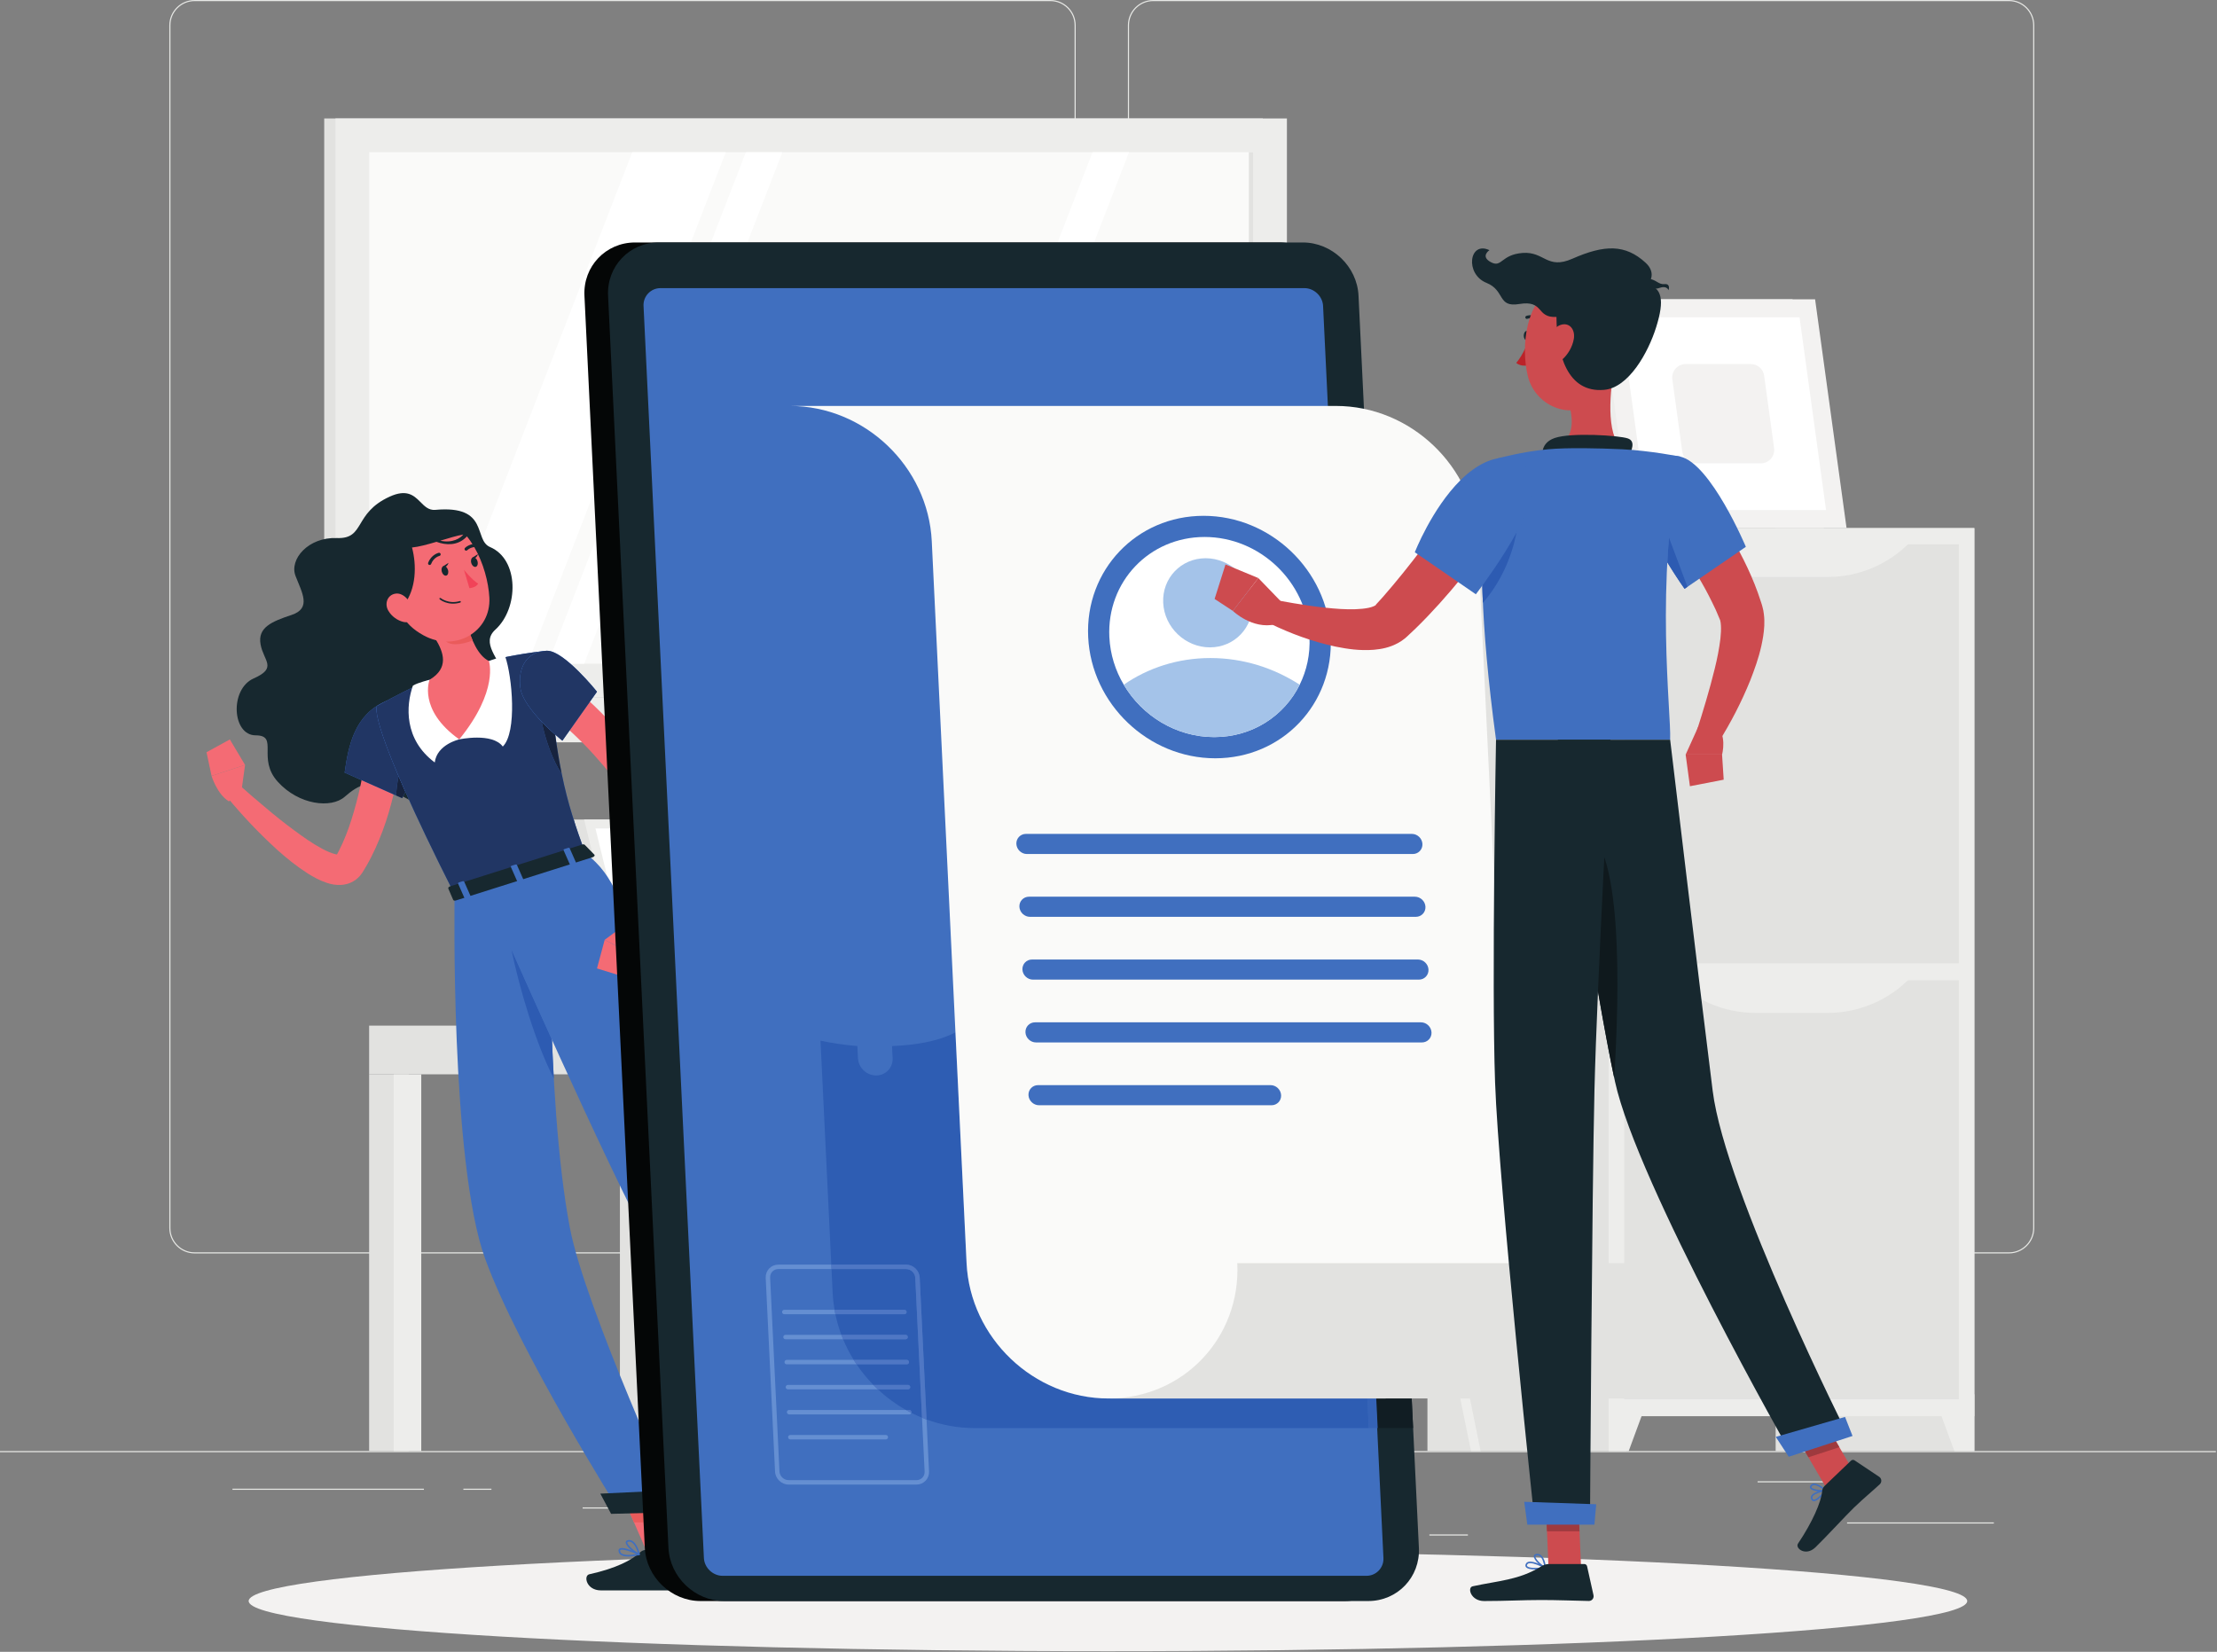 <svg width="667" height="497" viewBox="0 0 667 497" fill="none" xmlns="http://www.w3.org/2000/svg">
<rect x="0" y="0" width="667" height="497" fill="#808080" stroke="none"/>
<g clip-path="url(#clip0)">
<path d="M0 436.928H666.667V436.594H0V436.928Z" fill="#E7E8E5"/>
<path d="M555.705 458.055H599.868V458.389H555.705V458.055Z" fill="#E7E8E5"/>
<path d="M430.036 461.674H441.627V462.008H430.036V461.674Z" fill="#E7E8E5"/>
<path d="M528.781 445.674H554.371V446.008H528.781V445.674" fill="#E7E8E5"/>
<path d="M69.945 447.915H127.536V448.248H69.945V447.915Z" fill="#E7E8E5"/>
<path d="M139.408 447.915H147.852V448.248H139.408V447.915Z" fill="#E7E8E5"/>
<path d="M175.295 453.877H300.196V453.544H175.295V453.877Z" fill="#E7E8E5"/>
<path d="M58.554 0.333C54.54 0.333 51.276 3.597 51.276 7.609V369.519C51.276 373.531 54.54 376.796 58.554 376.796H316.019C320.031 376.796 323.295 373.531 323.295 369.519V7.609C323.295 3.597 320.031 0.333 316.019 0.333H58.554ZM316.019 377.129H58.554C54.357 377.129 50.943 373.716 50.943 369.519V7.609C50.943 3.414 54.357 -0 58.554 -0H316.019C320.213 -0 323.628 3.414 323.628 7.609V369.519C323.628 373.716 320.213 377.129 316.019 377.129Z" fill="#E7E8E5"/>
<path d="M346.949 0.333C342.937 0.333 339.673 3.597 339.673 7.609V369.519C339.673 373.531 342.937 376.796 346.949 376.796H604.413C608.427 376.796 611.692 373.531 611.692 369.519V7.609C611.692 3.597 608.427 0.333 604.413 0.333H346.949ZM604.413 377.129H346.949C342.753 377.129 339.34 373.716 339.34 369.519V7.609C339.34 3.414 342.753 -0 346.949 -0H604.413C608.611 -0 612.025 3.414 612.025 7.609V369.519C612.025 373.716 608.611 377.129 604.413 377.129Z" fill="#E7E8E5"/>
<path d="M497.548 158.893H478.66V100.077H497.548V158.893Z" fill="#E2E2E0"/>
<path d="M548.761 158.893H486.072L476.604 90.054H539.295L548.761 158.893" fill="#EDEDEB"/>
<path d="M555.552 158.893H490.797L481.329 90.054H546.084L555.552 158.893Z" fill="#F3F2F1"/>
<path d="M495.476 153.467L487.501 95.478H541.405L549.381 153.467H495.476" fill="white"/>
<path d="M506.127 135.911L503.133 114.141C502.799 111.707 504.691 109.535 507.149 109.535H526.739C528.764 109.535 530.479 111.029 530.755 113.037L533.748 134.805C534.084 137.241 532.191 139.412 529.732 139.412H510.144C508.119 139.412 506.403 137.917 506.127 135.911" fill="#F3F2F1"/>
<path d="M97.542 209.846H379.926V35.64H97.542V209.846Z" fill="#E2E2E0"/>
<path d="M100.931 209.846H387.18V35.64H100.931V209.846Z" fill="#EDEDEB"/>
<path d="M97.542 223.328H379.926V209.847H97.542V223.328Z" fill="#E2E2E0"/>
<path d="M113.018 223.328H399.267V209.847H113.018V223.328Z" fill="#EDEDEB"/>
<path d="M111.088 199.689H377.024V45.797H111.088V199.689Z" fill="#FAFAF9"/>
<path d="M130.61 199.689L190.223 45.797H218.363L158.751 199.689H130.61Z" fill="white"/>
<path d="M164.796 199.689L224.408 45.797H235.379L175.767 199.689H164.796Z" fill="white"/>
<path d="M269.091 199.689L328.703 45.797H339.673L280.061 199.689H269.091Z" fill="white"/>
<path d="M375.733 199.689H377.024V45.797H375.733V199.689Z" fill="#E2E2E0"/>
<path d="M534.219 436.596H594.003V158.893H534.219V436.596Z" fill="#E2E2E0"/>
<path d="M587.989 436.596H594.003V419.49H581.684L587.989 436.596Z" fill="#EDEDEB"/>
<path d="M429.453 436.596H489.239V158.893H429.453V436.596Z" fill="#E2E2E0"/>
<path d="M483.989 426.1H594.002V158.893H483.989V426.1Z" fill="#EDEDEB"/>
<path d="M490.004 436.596H483.989V419.49H496.309L490.004 436.596Z" fill="#EDEDEB"/>
<path d="M488.655 289.84H589.339V163.784H488.655V289.84Z" fill="#E2E2E0"/>
<path d="M549.899 173.596H528.095C518.624 173.596 509.569 169.701 503.056 162.825H574.939C568.424 169.701 559.369 173.596 549.899 173.596Z" fill="#EDEDEB"/>
<path d="M589.339 420.996H488.655V294.942H589.339V420.996Z" fill="#E2E2E0"/>
<path d="M549.899 304.752H528.095C518.624 304.752 509.569 300.857 503.056 293.983H574.939C568.424 300.857 559.371 304.752 549.899 304.752Z" fill="#EDEDEB"/>
<path d="M172.665 246.582H272.164L286.584 305.338H187.085L172.665 246.582Z" fill="#E2E2E0"/>
<path d="M187.085 305.338L187.488 308.586H286.992L286.589 305.338H187.085Z" fill="#E2E2E0"/>
<path d="M175.728 246.582H275.227L289.647 305.338H190.148L175.728 246.582" fill="#EDEDEB"/>
<path d="M192.252 302.654L179.149 249.268H273.121L286.225 302.654H192.252Z" fill="white"/>
<path d="M216.073 305.338L216.476 308.586H326.045L325.643 305.338H216.073" fill="#EDEDEB"/>
<path d="M339.125 436.58H351.048V308.585H339.125V436.58Z" fill="#E2E2E0"/>
<path d="M346.531 436.58H354.811V308.585H346.531V436.58Z" fill="#EDEDEB"/>
<path d="M203.767 323.234H357.375V308.585H203.767V323.234Z" fill="#EDEDEB"/>
<path d="M198.428 436.58H186.505V323.234H198.428V436.58Z" fill="#E2E2E0"/>
<path d="M202.191 436.58H193.911V323.234H202.191V436.58Z" fill="#EDEDEB"/>
<path d="M122.979 436.58H111.056V323.234H122.979V436.58Z" fill="#E2E2E0"/>
<path d="M126.741 436.58H118.461V323.234H126.741V436.58Z" fill="#EDEDEB"/>
<path d="M263.676 436.58H275.598V323.234H263.676V436.58Z" fill="#E2E2E0"/>
<path d="M271.081 436.58H279.362V323.234H271.081V436.58Z" fill="#EDEDEB"/>
<path d="M111.056 323.234H203.767V308.585H111.056V323.234Z" fill="#E2E2E0"/>
<path d="M389.789 436.596H386.887L378.599 395.739L377.143 388.582L368.099 344.06H333.425L314.639 436.596H311.736L330.88 342.352C331.016 341.692 331.592 341.22 332.273 341.22H369.263C369.933 341.22 370.52 341.692 370.645 342.352L378.588 381.457L380.045 388.604L389.789 436.596" fill="#EDEDEB"/>
<path d="M445.452 436.596H442.549L423.751 344.06H389.088L380.045 388.604L378.599 395.739L370.3 436.596H367.397L377.143 388.582L378.588 381.457L386.531 342.352C386.667 341.692 387.253 341.22 387.924 341.22H424.913C425.595 341.22 426.171 341.692 426.307 342.352L445.452 436.596" fill="#EDEDEB"/>
<path d="M359.989 342.637H423.695C435.857 342.637 442.596 334.367 446.033 320.749L447.725 312.961C449.116 306.562 446.739 299.771 441.341 296.063C438.725 294.266 435.557 293.213 432.137 293.213H392.201C383.927 293.213 381.745 295.182 376.032 307.643C370.319 320.105 359.989 342.637 359.989 342.637" fill="#EDEDEB"/>
<path d="M332.391 330.43H394.735V342.637H326.847C325.089 342.637 323.665 341.213 323.665 339.455V339.155C323.665 334.337 327.572 330.43 332.391 330.43Z" fill="#EDEDEB"/>
<path d="M591.852 481.714C591.852 490.053 476.109 496.812 333.333 496.812C190.557 496.812 74.814 490.053 74.814 481.714C74.814 473.377 190.557 466.617 333.333 466.617C476.109 466.617 591.852 473.377 591.852 481.714Z" fill="#F3F2F1"/>
<path d="M270.711 439.065L262.179 444.561L246.711 426.568L255.243 421.074L270.711 439.065Z" fill="#F46B74"/>
<path d="M205.488 468.403L195.685 469.361L185.485 446.03L195.288 445.071L205.488 468.403Z" fill="#F46B74"/>
<path d="M193.628 458.062H190.747L189.191 454.501L193.451 454.392L193.628 458.062Z" fill="#EA5B5B"/>
<path d="M130.973 153.405C128.912 153.593 127.689 152.244 126.333 150.893C124.442 149.009 122.292 147.125 117.245 149.424C106.232 154.438 109.945 162.213 101.353 161.884C92.76 161.553 86.982 168.27 88.909 173.282C90.834 178.294 93.797 183.009 87.723 185.022C81.649 187.036 77.501 188.813 78.39 193.85C79.279 198.886 83.575 200.917 76.316 204.124C69.056 207.332 69.797 221.232 76.909 221.245C84.019 221.257 77.204 228.186 83.575 235.217C89.945 242.246 99.642 243.282 103.682 239.752C107.723 236.22 112.231 233.405 119.829 238.738C127.427 244.072 140.288 245.405 139.709 236.961C139.131 228.517 131.743 222.961 138.696 218.553C145.649 214.146 154.705 211.985 151.861 203.429C150.065 198.03 144.62 193.453 149.019 189.457C156.149 182.98 156.185 168.313 147.443 164.594C142.361 162.434 147.259 151.924 130.973 153.405" fill="#17282F"/>
<path d="M121.48 219.285C121.245 223.241 120.735 226.855 120.141 230.603C119.52 234.313 118.705 237.997 117.739 241.664C116.78 245.333 115.594 248.969 114.117 252.541C113.394 254.332 112.573 256.101 111.689 257.852C111.247 258.727 110.773 259.595 110.281 260.455C110.047 260.888 109.771 261.309 109.517 261.737L109.128 262.376C108.908 262.705 108.609 263.173 108.255 263.553C107.58 264.356 106.615 265.063 105.63 265.515C104.625 265.988 103.633 266.173 102.747 266.245C100.971 266.364 99.601 266.027 98.421 265.66C96.074 264.888 94.27 263.853 92.557 262.783C89.174 260.616 86.252 258.228 83.447 255.732C77.903 250.681 72.872 245.369 68.164 239.635L71.903 236.109C74.562 238.455 77.281 240.841 80.033 243.109C82.761 245.415 85.54 247.644 88.373 249.724C91.184 251.809 94.046 253.835 96.91 255.36C98.321 256.119 99.776 256.744 100.91 257.003C101.467 257.143 101.915 257.121 101.949 257.095C101.961 257.079 101.875 257.085 101.684 257.149C101.509 257.205 101.307 257.381 101.201 257.475L101.135 257.541L101.125 257.552L101.416 257.013C101.606 256.651 101.815 256.305 101.992 255.931C102.365 255.197 102.725 254.455 103.063 253.693C103.74 252.171 104.375 250.617 104.932 249.013C106.055 245.815 106.985 242.501 107.815 239.144C108.631 235.781 109.269 232.353 109.82 228.908C110.391 225.5 110.82 221.913 111.125 218.637L121.48 219.285" fill="#F46B74"/>
<path d="M129.229 220.547C128.696 223.773 126.016 229.867 123.856 234.413C122.282 237.693 121.003 240.16 121.003 240.16L119.136 239.333L103.682 232.453C104.856 224.12 106.763 215.054 115.949 211.027C121.723 208.494 130.176 214.787 129.229 220.547" fill="#406FBF"/>
<path d="M119.136 239.332L118.411 239.009L108.786 234.724L103.682 232.452C104.856 224.119 106.763 215.052 115.949 211.025C115.969 211.017 115.989 211.008 116.009 211C114.43 211.856 113.456 212.412 113.456 212.412C113.456 212.412 113.265 212.553 113.265 213.363C113.266 215.121 114.171 220.036 119.917 233.523C119.492 235.536 119.264 237.673 119.136 239.332Z" fill="#213664"/>
<path d="M121.003 240.16L119.136 239.333C119.264 237.675 119.492 235.537 119.917 233.524C120.543 234.995 121.227 236.569 121.973 238.249C121.672 238.849 121.427 239.332 121.259 239.661C121.094 239.984 121.003 240.16 121.003 240.16Z" fill="#17233E"/>
<path d="M72.494 239.122L73.726 230.143L63.649 233.45C63.649 233.45 65.258 238.883 68.843 241.107L72.494 239.122" fill="#F46B74"/>
<path d="M69.154 222.48L62.13 226.329L63.65 233.449L73.726 230.143L69.154 222.48Z" fill="#F46B74"/>
<path d="M259.028 441.869L268.293 435.224C268.631 434.983 269.072 435.021 269.355 435.316L275.668 441.889C276.323 442.571 276.185 443.759 275.397 444.304C272.128 446.564 270.435 447.491 266.361 450.414C263.855 452.21 258.575 456.556 255.113 459.038C251.728 461.467 249.012 458.229 250.232 456.887C255.697 450.862 257.148 446.755 258.013 443.364C258.169 442.753 258.536 442.222 259.028 441.869" fill="#17282F"/>
<path d="M194.384 466.331H206.423C206.861 466.331 207.256 466.635 207.373 467.062L209.992 476.588C210.263 477.576 209.536 478.484 208.523 478.493C204.28 478.531 202.269 478.513 196.975 478.513C193.717 478.513 185.292 478.513 180.793 478.513C176.395 478.513 175.475 474.065 177.295 473.662C185.456 471.857 190.161 469.365 192.679 466.989C193.133 466.561 193.743 466.331 194.384 466.331" fill="#17282F"/>
<path d="M176.069 256.679C168.483 259.079 152.363 264.172 136.776 269.105C109.576 215.265 113.456 212.412 113.456 212.412C113.456 212.412 119.736 208.825 126.269 205.839C127.256 205.385 128.256 204.945 129.242 204.532C134.896 202.159 140.376 200.652 147.083 198.879C147.976 198.639 148.869 198.425 149.763 198.212C157.403 196.452 164.469 195.799 164.469 195.799C165.056 203.252 165.643 209.559 166.283 215.039C167.109 222.185 168.003 227.905 169.003 232.852C170.883 242.052 173.136 248.585 176.069 256.679" fill="#406FBF"/>
<path d="M136.776 269.105C130.18 256.049 125.413 245.993 121.974 238.248C121.227 236.568 120.543 234.993 119.917 233.523C114.171 220.036 113.266 215.121 113.265 213.363C113.265 212.553 113.456 212.412 113.456 212.412C113.456 212.412 119.736 208.825 126.269 205.839C127.256 205.385 128.256 204.945 129.242 204.532C129.243 204.532 129.243 204.532 129.243 204.532C129.144 204.785 125.79 213.645 138.167 222.465C150.168 207.701 147.088 198.88 147.088 198.88C147.087 198.88 147.087 198.879 147.085 198.879C147.977 198.639 148.871 198.425 149.763 198.212C155.388 196.916 160.704 196.22 163.115 195.944C158.412 196.755 156.425 200.604 156.428 204.94C156.428 205.628 156.479 206.329 156.577 207.032C157.017 210.199 160.007 214.024 162.965 217.12C164.037 222.569 166.484 229.275 169.003 232.852C168.299 229.369 167.647 225.504 167.035 221.025C167.647 225.504 168.299 229.369 169.003 232.852C170.883 242.052 173.136 248.585 176.069 256.679C175.793 256.765 175.507 256.856 175.209 256.951C167.313 259.448 151.796 264.352 136.776 269.105V269.105ZM164.46 195.8C164.467 195.799 164.469 195.799 164.469 195.799C164.467 195.8 164.464 195.8 164.46 195.8Z" fill="#213664"/>
<path d="M169.003 232.852C166.484 229.274 164.037 222.569 162.965 217.12C164.435 218.658 165.897 220.017 167.035 221.025C167.647 225.504 168.299 229.369 169.003 232.852Z" fill="#17233E"/>
<path d="M138.167 222.465C138.167 222.465 148.083 220.321 151.268 224.617C155.639 220.321 154.097 203.491 151.987 197.491C150.32 197.639 147.088 198.88 147.088 198.88L140.093 209.701L138.167 222.465Z" fill="white"/>
<path d="M138.167 222.466C138.167 222.466 131.464 223.962 130.797 229.406C121.496 222.466 122.117 212.29 124.228 206.29C125.746 205.364 129.243 204.533 129.243 204.533L136.24 212.232L138.167 222.466Z" fill="white"/>
<path d="M140.456 187.521C141.731 192.425 143.819 197.278 147.088 198.88C147.088 198.88 150.168 207.701 138.167 222.465C125.609 213.517 129.245 204.526 129.245 204.526C135.164 200.972 133.496 196.273 130.969 192.165L134.452 186.582C135.993 184.11 139.724 184.702 140.456 187.521Z" fill="#F46B74"/>
<path d="M133.326 188.387C133.326 188.385 133.325 188.385 133.325 188.384V188.369L134.445 186.584C134.708 186.167 135.031 185.836 135.393 185.589C135.033 185.836 134.712 186.165 134.452 186.583L133.326 188.387ZM140.667 188.301C140.595 188.041 140.524 187.781 140.456 187.521C140.203 186.541 139.585 185.831 138.824 185.424C139.587 185.829 140.204 186.539 140.459 187.516C140.525 187.779 140.595 188.04 140.667 188.301Z" fill="#111D23"/>
<path d="M137.083 193.836C134.977 193.835 133.397 193.041 133.459 191.051C133.472 190.544 133.419 189.572 133.326 188.387L134.452 186.583C134.712 186.165 135.033 185.836 135.393 185.589C135.948 185.211 136.592 185.029 137.233 185.029C137.784 185.029 138.335 185.164 138.824 185.424C139.585 185.831 140.203 186.541 140.456 187.521C140.524 187.781 140.595 188.041 140.667 188.301C141.084 189.82 141.588 191.313 142.179 192.689C140.493 193.399 138.644 193.836 137.083 193.836Z" fill="#EA5B5B"/>
<path d="M116.336 174.112C119.795 183.571 121.058 187.648 127.396 191.144C136.931 196.404 147.792 190.086 147.228 179.783C146.72 170.511 141.147 156.6 130.574 155.574C120.158 154.563 112.876 164.652 116.336 174.112" fill="#F46B74"/>
<path d="M132.453 162.68C135.043 161.904 137.544 161.14 139.381 160.828C138.573 161.868 136.195 163.508 132.453 162.68V162.68ZM140.848 159.904C137.603 156.768 134.211 153.128 127.653 153.838C120.422 154.622 117.571 158.994 117.571 158.994L111.356 172.582C111.356 172.582 115.212 190.075 121.575 181.9C125.234 177.199 125.384 170.068 123.956 164.731C125.99 164.538 128.653 163.808 131.318 163.019C134.248 164.115 137.544 164.12 139.985 161.875C140.516 161.387 140.908 160.999 141.188 160.695L141.407 160.438C142.172 159.515 141.567 159.615 140.848 159.904Z" fill="#17282F"/>
<path d="M116.819 183.724C117.862 185.532 119.644 186.69 121.308 187.108C123.811 187.736 124.995 185.48 124.242 183.154C123.564 181.059 121.445 178.208 118.96 178.614C116.512 179.012 115.625 181.656 116.819 183.724Z" fill="#F46B74"/>
<path d="M136.773 269.112C136.773 269.112 135.388 349.642 145.963 378.736C156.1 406.626 186.323 454.574 186.323 454.574L203.836 454.124C203.836 454.124 176.012 393.418 171.448 369.402C163.879 329.573 165.549 260.008 165.549 260.008L136.773 269.112" fill="#406FBF"/>
<path d="M166.613 324.465C161.127 313.929 156.168 296.98 153.865 285.696C157.299 293.412 161.527 302.853 166.065 312.85C166.216 316.672 166.396 320.56 166.613 324.465ZM157.185 262.734L157.213 262.652L165.547 260.012C165.547 260.012 165.547 260.026 165.547 260.054L157.185 262.734Z" fill="#2D5BB2"/>
<path d="M183.853 455.482L205.488 454.93L204.237 448.284L180.613 449.404L183.853 455.482" fill="#17282F"/>
<path d="M145.392 266.514C145.392 266.514 172.717 329.042 190.384 364.625C204.655 393.365 249.053 431.932 249.053 431.932L261.22 423.487C261.22 423.487 227.819 377.813 217.965 358.322C186.429 295.941 194.205 270.236 176.069 256.681L145.392 266.514Z" fill="#406FBF"/>
<path d="M249.72 435.959L264.016 425.788L260.769 419.544L245.064 431.428L249.72 435.959" fill="#17282F"/>
<path d="M175.928 254.188L178.813 257.144C179.036 257.373 178.801 257.755 178.347 257.897L137.137 270.936C136.783 271.048 136.435 270.968 136.341 270.752L134.875 267.347C134.772 267.111 135.015 266.807 135.403 266.684L175.195 254.095C175.487 254.003 175.784 254.04 175.928 254.188" fill="#17282F"/>
<path d="M171.992 260.328L173.057 259.991C173.269 259.924 173.396 259.763 173.34 259.633L171.393 255.221C171.337 255.093 171.117 255.043 170.904 255.109L169.839 255.447C169.627 255.513 169.5 255.675 169.556 255.803L171.501 260.215C171.559 260.344 171.779 260.395 171.992 260.328Z" fill="#406FBF"/>
<path d="M140.252 270.369L141.319 270.032C141.531 269.965 141.657 269.804 141.601 269.674L139.655 265.264C139.599 265.134 139.377 265.084 139.165 265.15L138.1 265.488C137.888 265.554 137.76 265.716 137.817 265.845L139.763 270.256C139.82 270.385 140.04 270.436 140.252 270.369Z" fill="#406FBF"/>
<path d="M156.123 265.349L157.188 265.013C157.4 264.945 157.527 264.785 157.471 264.655L155.524 260.243C155.468 260.114 155.247 260.063 155.035 260.131L153.969 260.467C153.757 260.535 153.631 260.695 153.687 260.825L155.632 265.237C155.689 265.366 155.909 265.417 156.123 265.349Z" fill="#406FBF"/>
<path d="M132.923 172.038C133.156 172.822 133.761 173.334 134.273 173.182C134.787 173.029 135.013 172.269 134.78 171.485C134.545 170.701 133.941 170.189 133.428 170.341C132.915 170.494 132.689 171.253 132.923 172.038" fill="#17282F"/>
<path d="M141.789 169.4C142.024 170.184 142.628 170.696 143.141 170.544C143.655 170.39 143.88 169.63 143.647 168.846C143.413 168.062 142.808 167.55 142.296 167.702C141.783 167.856 141.556 168.614 141.789 169.4Z" fill="#17282F"/>
<path d="M142.081 167.813L143.804 166.708C143.804 166.708 143.276 168.469 142.081 167.813Z" fill="#17282F"/>
<path d="M139.58 171.433C139.58 171.433 141.916 174.413 143.867 175.606C143.119 176.882 141.227 176.965 141.227 176.965L139.58 171.433" fill="#F14358"/>
<path d="M138.567 181.258L138.644 181.005C138.605 180.877 138.472 180.805 138.345 180.843C134.912 181.865 132.578 179.941 132.554 179.922L132.216 179.95L132.243 180.289C132.346 180.375 134.791 182.402 138.481 181.303L138.567 181.258Z" fill="#17282F"/>
<path d="M129.568 169.884L129.712 169.681C130.464 167.674 132.187 167.269 132.206 167.265C132.463 167.208 132.628 166.95 132.57 166.69C132.513 166.432 132.255 166.269 131.996 166.326C131.905 166.346 129.745 166.853 128.811 169.345C128.719 169.593 128.845 169.87 129.093 169.964C129.26 170.026 129.44 169.989 129.568 169.884" fill="#17282F"/>
<path d="M144.488 164.371L144.513 164.284C144.564 164.024 144.393 163.772 144.132 163.721C141.521 163.219 139.961 164.797 139.896 164.865C139.712 165.056 139.717 165.36 139.908 165.545C140.099 165.728 140.403 165.724 140.587 165.535C140.645 165.475 141.873 164.265 143.951 164.665C144.181 164.709 144.405 164.581 144.488 164.371Z" fill="#17282F"/>
<path d="M170.439 205.206C172.027 206.4 173.361 207.505 174.752 208.709C176.116 209.9 177.459 211.11 178.772 212.352C181.376 214.858 183.875 217.476 186.248 220.23C188.631 222.974 190.853 225.874 192.899 228.934C193.428 229.681 193.895 230.489 194.393 231.262C194.889 232.038 195.376 232.824 195.82 233.645C196.279 234.478 196.721 235.214 197.192 236.126L197.897 237.606L198.472 239.1C199.856 243.106 200.171 247.052 200.169 250.832C200.093 254.614 199.683 258.278 198.984 261.845C198.293 265.412 197.392 268.89 196.357 272.309C195.244 275.722 194.091 279.032 192.593 282.369L187.773 280.588C188.599 277.385 189.389 274.024 189.977 270.71C190.616 267.396 191.116 264.068 191.407 260.764C191.691 257.462 191.833 254.188 191.625 251.028C191.52 249.457 191.34 247.917 191.06 246.442C190.763 244.978 190.344 243.596 189.847 242.332L189.445 241.412L188.984 240.565C188.631 239.952 188.139 239.224 187.725 238.558C187.308 237.87 186.844 237.205 186.368 236.545C185.888 235.886 185.453 235.206 184.941 234.565C182.996 231.945 180.807 229.476 178.611 227.008C176.395 224.556 174.024 222.218 171.588 219.954C170.383 218.81 169.149 217.694 167.901 216.602C166.664 215.54 165.339 214.413 164.183 213.484L170.439 205.206" fill="#F46B74"/>
<path d="M189.227 277.395L181.924 282.761L191.313 287.693C191.313 287.693 194.095 282.755 193.195 278.633L189.227 277.395Z" fill="#F46B74"/>
<path d="M179.607 291.379L187.26 293.74L191.313 287.694L181.924 282.762L179.607 291.379Z" fill="#F46B74"/>
<path d="M164.471 195.799C169.577 195.569 179.613 208.118 179.613 208.118L169.192 222.859C169.192 222.859 157.484 213.551 156.577 207.033C155.807 201.498 157.967 196.094 164.471 195.799Z" fill="#406FBF"/>
<path d="M169.192 222.859C169.192 222.859 168.321 222.166 167.035 221.026C165.897 220.018 164.435 218.659 162.965 217.121C160.007 214.025 157.017 210.199 156.577 207.033C156.479 206.33 156.428 205.629 156.428 204.941C156.425 200.209 158.792 196.057 164.471 195.799C164.517 195.798 164.564 195.797 164.612 195.797C169.759 195.797 179.613 208.118 179.613 208.118L178.392 209.846L177.475 211.143L171.384 219.761L169.192 222.859" fill="#213664"/>
<path d="M258.452 443.594C256.988 443.71 255.044 444.049 254.703 444.639C254.66 444.713 254.623 444.822 254.717 445.004C254.893 445.339 255.121 445.52 255.416 445.554C256.107 445.637 257.221 444.91 258.452 443.594ZM255.523 446.041L255.359 446.032C254.903 445.978 254.543 445.708 254.292 445.226C254.101 444.863 254.184 444.575 254.287 444.398C254.935 443.277 258.597 443.097 259.013 443.08L259.24 443.216L259.204 443.477C258.356 444.453 256.78 446.041 255.523 446.041" fill="#406FBF"/>
<path d="M255.817 441.035C255.611 441.035 255.433 441.106 255.279 441.248C255.051 441.457 255.076 441.607 255.124 441.712C255.417 442.36 257.311 443.025 258.544 443.089C257.932 442.331 256.791 441.131 255.917 441.04L255.817 441.035ZM258.78 443.572C257.547 443.572 255.132 442.895 254.687 441.911C254.595 441.707 254.507 441.304 254.952 440.895C255.236 440.633 255.576 440.521 255.967 440.563C257.433 440.713 259.147 443.079 259.219 443.18L259.243 443.419L259.049 443.559L258.78 443.572Z" fill="#406FBF"/>
<path d="M187.127 466.241C186.921 466.241 186.759 466.273 186.655 466.342C186.605 466.377 186.555 466.43 186.563 466.571C186.583 466.91 186.72 467.173 186.984 467.371C187.689 467.906 189.353 467.977 191.509 467.578C190.029 466.934 188.093 466.241 187.127 466.241V466.241ZM189.045 468.318C188.115 468.318 187.247 468.174 186.695 467.755C186.316 467.47 186.111 467.081 186.084 466.6C186.063 466.241 186.236 466.045 186.385 465.945C187.479 465.206 191.577 467.067 192.388 467.448L192.524 467.692L192.337 467.9C191.464 468.094 190.205 468.318 189.045 468.318" fill="#406FBF"/>
<path d="M189.292 463.833L189.129 463.844C188.877 463.873 188.741 463.948 188.725 464.066C188.636 464.724 190.531 466.46 191.915 467.221C191.599 466.171 190.733 463.833 189.292 463.833ZM192.285 467.908L192.195 467.889C190.836 467.333 188.096 465.137 188.249 464.001C188.283 463.752 188.453 463.44 189.072 463.366C191.467 463.083 192.477 467.428 192.52 467.613L192.441 467.851L192.285 467.908" fill="#406FBF"/>
<path d="M133.215 170.453L134.937 169.349C134.937 169.349 134.408 171.109 133.215 170.453Z" fill="#17282F"/>
<path d="M384.839 72.953H191.061C182.261 72.953 175.409 80.153 175.833 88.953L193.996 465.715C194.421 474.515 201.968 481.715 210.768 481.715H404.545C413.345 481.715 420.199 474.515 419.775 465.715L401.611 88.953C401.187 80.153 393.64 72.953 384.839 72.953Z" fill="#040606"/>
<path d="M391.951 72.953H198.173C189.373 72.953 182.52 80.153 182.944 88.953L201.108 465.715C201.532 474.515 209.079 481.715 217.879 481.715H411.657C420.457 481.715 427.309 474.515 426.885 465.715L408.721 88.953C408.297 80.153 400.751 72.953 391.951 72.953" fill="#17282F"/>
<path d="M217.365 474.121C214.473 474.121 211.913 471.679 211.775 468.788L193.611 92.026C193.472 89.135 195.796 86.693 198.687 86.693H392.464C395.356 86.693 397.916 89.135 398.055 92.026L416.219 468.788C416.359 471.679 414.033 474.121 411.143 474.121H217.365Z" fill="#406FBF"/>
<path d="M275.721 446.676H237.279C235.121 446.676 233.281 444.92 233.177 442.764L230.367 384.478C230.316 383.418 230.683 382.42 231.4 381.666C232.116 380.916 233.093 380.501 234.152 380.501H250.101L250.165 381.835H234.152C233.461 381.835 232.827 382.102 232.365 382.587C231.903 383.073 231.665 383.721 231.699 384.415L234.509 442.7C234.579 444.157 235.821 445.342 237.279 445.342H275.721C276.412 445.342 277.047 445.075 277.509 444.59C277.972 444.104 278.209 443.456 278.176 442.764L277.395 426.56C277.844 426.744 278.297 426.92 278.755 427.089L279.507 442.7C279.559 443.76 279.192 444.757 278.475 445.511C277.759 446.261 276.781 446.676 275.721 446.676Z" fill="#658FD2"/>
<path d="M251.332 395.424H235.959C235.591 395.424 235.292 395.125 235.292 394.757C235.292 394.388 235.591 394.09 235.959 394.09H251.077C251.155 394.537 251.24 394.981 251.332 395.424" fill="#658FD2"/>
<path d="M253.655 402.955H236.323C235.955 402.955 235.656 402.656 235.656 402.288C235.656 401.92 235.955 401.622 236.323 401.622H253.129C253.297 402.07 253.472 402.515 253.655 402.955Z" fill="#658FD2"/>
<path d="M257.701 410.488H236.685C236.317 410.488 236.019 410.189 236.019 409.822C236.019 409.453 236.317 409.155 236.685 409.155H256.839C257.117 409.604 257.407 410.05 257.701 410.488Z" fill="#658FD2"/>
<path d="M264.113 418.02H237.048C236.68 418.02 236.381 417.722 236.381 417.353C236.381 416.985 236.68 416.686 237.048 416.686H262.751C263.195 417.141 263.649 417.585 264.113 418.02Z" fill="#658FD2"/>
<path d="M273.552 425.555H237.412C237.044 425.555 236.745 425.256 236.745 424.888C236.745 424.52 237.044 424.221 237.412 424.221H272.559C273.095 424.524 273.637 424.813 274.187 425.094C274.1 425.361 273.849 425.555 273.552 425.555Z" fill="#658FD2"/>
<path d="M266.504 433.088H237.775C237.407 433.088 237.108 432.789 237.108 432.42C237.108 432.052 237.407 431.755 237.775 431.755H266.504C266.872 431.755 267.171 432.052 267.171 432.42C267.171 432.789 266.872 433.088 266.504 433.088Z" fill="#658FD2"/>
<path d="M425.148 429.676H414.481L414.052 420.769H416.329C419.205 420.769 421.997 420.472 424.677 419.904L425.148 429.676" fill="#111D23"/>
<path d="M414.481 429.676H411.815L411.385 420.769H414.052L414.481 429.676Z" fill="#3563B7"/>
<path d="M411.815 429.676H293.195C288.156 429.676 283.289 428.761 278.755 427.089L276.697 384.415C276.593 382.257 274.753 380.501 272.596 380.501H250.101L246.852 313.104C250.099 313.827 253.796 314.371 257.947 314.736L258.123 318.367C258.261 321.247 260.708 323.58 263.587 323.58C266.465 323.58 268.687 321.247 268.548 318.367L268.372 314.736C274.216 314.497 279.129 313.723 283.112 312.415C284.596 311.927 286.044 311.327 287.455 310.617L290.801 380.047C291.885 402.537 310.997 420.769 333.487 420.769H411.385L411.815 429.676V429.676ZM277.395 426.56C276.304 426.114 275.232 425.624 274.187 425.094C274.208 425.028 274.219 424.96 274.219 424.888C274.219 424.52 273.92 424.221 273.552 424.221H272.559C269.501 422.5 266.664 420.412 264.113 418.021H273.189C273.557 418.021 273.856 417.724 273.856 417.354C273.856 416.987 273.557 416.688 273.189 416.688H262.751C260.885 414.783 259.193 412.708 257.701 410.489H272.825C273.195 410.489 273.492 410.19 273.492 409.823C273.492 409.454 273.195 409.156 272.825 409.156H256.839C255.616 407.185 254.549 405.114 253.655 402.956H272.463C272.831 402.956 273.129 402.657 273.129 402.289C273.129 401.921 272.831 401.623 272.463 401.623H253.129C252.377 399.62 251.773 397.549 251.332 395.424H272.1C272.468 395.424 272.767 395.125 272.767 394.757C272.767 394.388 272.468 394.09 272.1 394.09H251.077C250.784 392.408 250.592 390.692 250.508 388.953L250.165 381.835H272.596C274.053 381.835 275.296 383.021 275.365 384.478L277.395 426.56" fill="#2E5DB3"/>
<path d="M278.755 427.088C278.297 426.919 277.844 426.743 277.395 426.559L275.365 384.477C275.296 383.02 274.053 381.833 272.596 381.833H250.165L250.101 380.5H272.596C274.753 380.5 276.593 382.256 276.697 384.413L278.755 427.088" fill="#4F77C4"/>
<path d="M272.1 395.424H251.332C251.24 394.981 251.155 394.537 251.077 394.09H272.1C272.468 394.09 272.767 394.388 272.767 394.757C272.767 395.125 272.468 395.424 272.1 395.424Z" fill="#4F77C4"/>
<path d="M272.463 402.955H253.655C253.472 402.515 253.297 402.07 253.129 401.622H272.463C272.831 401.622 273.129 401.92 273.129 402.288C273.129 402.656 272.831 402.955 272.463 402.955" fill="#4F77C4"/>
<path d="M272.825 410.488H257.701C257.407 410.05 257.117 409.604 256.839 409.155H272.825C273.195 409.155 273.492 409.453 273.492 409.822C273.492 410.189 273.195 410.488 272.825 410.488Z" fill="#4F77C4"/>
<path d="M273.189 418.02H264.113C263.649 417.585 263.195 417.141 262.751 416.686H273.189C273.557 416.686 273.856 416.985 273.856 417.353C273.856 417.722 273.557 418.02 273.189 418.02Z" fill="#4F77C4"/>
<path d="M274.187 425.094C273.637 424.813 273.095 424.524 272.559 424.221H273.552C273.92 424.221 274.219 424.52 274.219 424.888C274.219 424.96 274.208 425.028 274.187 425.094Z" fill="#4F77C4"/>
<path d="M401.932 122.137H237.645C260.136 122.137 279.247 140.369 280.331 162.86L290.801 380.045C291.885 402.536 310.997 420.768 333.487 420.768H416.329C438.82 420.768 456.172 402.536 455.088 380.045L444.617 162.86C443.533 140.369 424.423 122.137 401.932 122.137" fill="#FAFAF9"/>
<path d="M372.247 380.045C373.331 402.536 355.977 420.768 333.487 420.768H374.209H497.773C520.264 420.768 537.617 402.536 536.533 380.045H372.247Z" fill="#E2E2E0"/>
<path d="M425.068 256.953H308.953C307.289 256.953 305.861 255.592 305.781 253.926C305.701 252.262 306.997 250.9 308.661 250.9H424.776C426.44 250.9 427.868 252.262 427.948 253.926C428.028 255.592 426.732 256.953 425.068 256.953Z" fill="#406FBF"/>
<path d="M425.979 275.85H309.865C308.2 275.85 306.772 274.488 306.692 272.823C306.612 271.159 307.908 269.796 309.573 269.796H425.687C427.352 269.796 428.779 271.159 428.859 272.823C428.94 274.488 427.643 275.85 425.979 275.85Z" fill="#406FBF"/>
<path d="M426.889 294.748H310.776C309.111 294.748 307.684 293.385 307.603 291.721C307.523 290.056 308.82 288.695 310.484 288.695H426.597C428.263 288.695 429.691 290.056 429.771 291.721C429.851 293.385 428.555 294.748 426.889 294.748Z" fill="#406FBF"/>
<path d="M427.801 313.646H311.687C310.023 313.646 308.595 312.284 308.515 310.62C308.435 308.954 309.731 307.593 311.395 307.593H427.509C429.173 307.593 430.601 308.954 430.681 310.62C430.761 312.284 429.465 313.646 427.801 313.646Z" fill="#406FBF"/>
<path d="M382.549 332.543H312.597C310.933 332.543 309.505 331.18 309.425 329.516C309.345 327.852 310.641 326.49 312.307 326.49H382.259C383.923 326.49 385.351 327.852 385.431 329.516C385.511 331.18 384.215 332.543 382.549 332.543Z" fill="#406FBF"/>
<path d="M400.34 191.673C401.312 211.818 385.768 228.15 365.623 228.15C345.476 228.15 328.357 211.818 327.387 191.673C326.415 171.526 341.959 155.196 362.105 155.196C382.251 155.196 399.369 171.526 400.34 191.673Z" fill="#406FBF"/>
<path d="M393.968 191.668C394.219 196.867 393.135 201.748 391.021 206.008C386.396 215.391 376.759 221.773 365.315 221.773C353.869 221.773 343.617 215.391 338.087 206.008C335.563 201.748 334.008 196.867 333.757 191.668C332.956 175.039 345.783 161.563 362.412 161.563C379.04 161.563 393.167 175.039 393.968 191.668Z" fill="white"/>
<path d="M365.315 221.773C353.869 221.773 343.617 215.391 338.087 206.008C345.423 200.945 354.375 197.989 364.168 197.989C373.96 197.989 383.197 200.945 391.021 206.008C386.396 215.391 376.759 221.773 365.315 221.773Z" fill="#A4C3E9"/>
<path d="M364.013 194.779C356.607 194.779 350.313 188.775 349.956 181.369C349.6 173.962 355.313 167.959 362.72 167.959C370.127 167.959 376.42 173.962 376.777 181.369C377.133 188.775 371.42 194.779 364.013 194.779Z" fill="#A4C3E9"/>
<path d="M475.681 471.713H465.887L464.911 449.03H474.705L475.681 471.713" fill="#CD4B4F"/>
<path d="M475.213 460.729H475.209L474.707 449.035H474.712L475.213 460.729Z" fill="#C3C5C2"/>
<path d="M475.209 460.729H465.413L464.913 449.035H474.707L475.209 460.729Z" fill="#9E3A3E"/>
<path d="M559.053 445.135L549.74 448.168L538.032 428.127L547.345 425.092L559.053 445.135" fill="#CD4B4F"/>
<path d="M553.384 435.428L552.215 433.428L552.22 433.425L553.391 435.425L553.384 435.428" fill="#ACAFAD"/>
<path d="M544.073 438.461L542.904 436.461L552.215 433.428L553.384 435.428L544.073 438.461" fill="#9E3A3E"/>
<path d="M508.793 143.952C510.011 145.439 511.044 146.763 512.089 148.205C513.131 149.62 514.145 151.045 515.143 152.488C517.123 155.379 519.011 158.339 520.781 161.391C524.304 167.511 527.504 173.911 529.767 181.012L529.984 181.673L530.096 182.021L530.243 182.567L530.507 183.661L530.656 184.661C530.839 185.997 530.843 187.159 530.797 188.277C530.681 190.493 530.331 192.445 529.916 194.321C529.089 198.064 527.852 201.432 526.568 204.737C523.903 211.313 520.736 217.388 517.033 223.34L510.407 220.152C512.405 213.909 514.351 207.497 515.871 201.275C516.645 198.173 517.253 195.049 517.596 192.157C517.757 190.72 517.829 189.32 517.749 188.169C517.711 187.607 517.655 187.079 517.553 186.755L517.493 186.509L517.424 186.388L517.403 186.324L517.3 186.08L517.076 185.557L516.189 183.469L515.187 181.387C514.525 179.996 513.788 178.607 513.051 177.227C511.537 174.471 509.889 171.737 508.191 169.027C506.464 166.325 504.669 163.647 502.829 160.995C501.029 158.36 499.024 155.672 497.223 153.256L508.793 143.952" fill="#CD4B4F"/>
<path d="M510.975 218.564L507.141 227.037H518.095C518.095 227.037 519.839 220.608 515.867 218.013L510.975 218.564Z" fill="#CD4B4F"/>
<path d="M508.423 236.557L518.587 234.59L518.095 227.037H507.141L508.423 236.557Z" fill="#CD4B4F"/>
<path d="M460.299 100.989C460.299 101.778 459.88 102.418 459.364 102.418C458.848 102.418 458.429 101.778 458.429 100.989C458.429 100.198 458.848 99.558 459.364 99.558C459.88 99.558 460.299 100.198 460.299 100.989Z" fill="#17282F"/>
<path d="M459.953 102.417C459.953 102.417 458.156 106.976 456.179 109.174C457.576 110.48 459.953 109.884 459.953 109.884V102.417Z" fill="#BB2329"/>
<path d="M463.099 96.609L462.828 96.521C461.149 95.312 459.548 95.909 459.531 95.916C459.292 96.008 459.024 95.891 458.931 95.651C458.839 95.412 458.957 95.143 459.196 95.051C459.281 95.019 461.287 94.268 463.371 95.769C463.579 95.919 463.625 96.209 463.475 96.417C463.385 96.543 463.243 96.609 463.099 96.609" fill="#17282F"/>
<path d="M485.797 110.097C484.393 117.263 482.991 130.393 488.004 135.174C488.004 135.174 486.045 142.443 472.731 142.443C458.089 142.443 465.733 135.175 465.733 135.175C473.724 133.267 473.519 127.338 472.127 121.77L485.797 110.097" fill="#CD4B4F"/>
<path d="M489.923 137.669C490.972 135.368 492.128 132.733 489.737 131.909C487.108 131.002 472.715 130.076 467.751 131.78C462.788 133.484 464.196 138.15 464.196 138.15L489.923 137.669" fill="#17282F"/>
<path d="M545.557 449.998L545.372 450.216C545.261 450.388 545.231 450.559 545.279 450.739C545.391 451.159 545.591 451.191 545.657 451.201C546.34 451.308 547.792 449.932 548.679 448.743C547.711 448.95 546.201 449.382 545.557 449.998V449.998ZM547.733 450.5C547.008 451.194 546.199 451.755 545.585 451.659C545.328 451.619 544.988 451.447 544.831 450.858C544.748 450.548 544.799 450.248 544.983 449.964C545.785 448.73 549.02 448.201 549.157 448.181L549.388 448.282L549.389 448.534C549.111 448.969 548.464 449.802 547.733 450.5" fill="#406FBF"/>
<path d="M545.181 447.074L545.109 447.151C544.917 447.386 544.995 447.504 545.027 447.555C545.384 448.105 547.407 448.414 548.664 448.269C548.011 447.752 546.645 446.779 545.707 446.852C545.492 446.869 545.319 446.941 545.181 447.074V447.074ZM549.355 448.576L549.255 448.632C548.143 448.935 545.243 448.739 544.637 447.807C544.528 447.638 544.397 447.289 544.751 446.856C544.98 446.576 545.291 446.419 545.671 446.389C547.136 446.275 549.259 448.155 549.348 448.236L549.42 448.462L549.355 448.576" fill="#406FBF"/>
<path d="M460.399 470.316C460.235 470.316 460.084 470.332 459.949 470.368C459.736 470.427 459.587 470.534 459.496 470.693C459.331 470.982 459.391 471.124 459.449 471.207C459.905 471.839 462.383 471.853 464.203 471.596C463.295 471.131 461.543 470.316 460.399 470.316ZM461.951 472.215C460.695 472.215 459.48 472.043 459.073 471.477C458.931 471.28 458.819 470.943 459.092 470.464C459.247 470.195 459.493 470.012 459.828 469.922C461.457 469.477 464.881 471.428 465.027 471.512L465.14 471.751L464.956 471.94C464.331 472.064 463.123 472.215 461.951 472.215" fill="#406FBF"/>
<path d="M462.521 467.973L462.381 467.981C461.964 468.024 461.937 468.188 461.929 468.241C461.821 468.906 463.413 470.57 464.62 471.295C464.493 470.525 464.144 468.946 463.327 468.276C463.08 468.073 462.815 467.973 462.521 467.973ZM464.911 471.943L464.816 471.924C463.633 471.393 461.292 469.276 461.471 468.167C461.513 467.907 461.697 467.583 462.335 467.519C462.808 467.471 463.241 467.605 463.621 467.917C464.867 468.94 465.131 471.578 465.141 471.69L465.045 471.901L464.911 471.943" fill="#406FBF"/>
<path d="M548.939 447.084L556.891 439.477C557.18 439.2 557.623 439.161 557.956 439.384L565.372 444.338C566.141 444.853 566.219 445.961 565.54 446.589C562.717 449.196 561.213 450.324 557.716 453.669C555.564 455.726 549.128 462.736 546.156 465.579C543.251 468.357 539.988 465.853 540.949 464.424C545.263 458.015 547.96 451.857 548.205 448.617C548.249 448.033 548.515 447.488 548.939 447.084" fill="#17282F"/>
<path d="M465.951 470.58H476.648C477.048 470.58 477.395 470.857 477.481 471.249L479.416 479.954C479.617 480.857 478.932 481.713 478.008 481.697C474.149 481.632 468.573 481.405 463.723 481.405C458.052 481.405 453.155 481.715 446.504 481.715C442.483 481.715 441.367 477.649 443.051 477.281C450.713 475.605 456.969 475.425 463.591 471.342C464.311 470.899 465.105 470.58 465.951 470.58" fill="#17282F"/>
<path d="M451.971 157.429C448.084 163.156 444.067 168.514 439.744 173.816C435.429 179.088 430.884 184.224 425.872 189.114L423.944 190.93L423.463 191.384L423.119 191.697L422.628 192.12C421.969 192.648 421.287 193.105 420.62 193.465C417.919 194.925 415.508 195.294 413.351 195.5C409.035 195.836 405.369 195.256 401.807 194.548C394.724 193.018 388.333 190.638 382.007 187.589L384.448 180.652C390.735 181.824 397.269 182.872 403.367 183.234C406.388 183.405 409.42 183.357 411.724 182.885C412.853 182.658 413.749 182.237 413.94 182.022L413.972 181.938L413.944 181.942L413.949 181.932L414.048 181.822L414.444 181.388L416.023 179.65C420.189 174.901 424.225 169.84 428.149 164.661C432.077 159.517 435.996 154.182 439.744 149.005L451.971 157.429" fill="#CD4B4F"/>
<path d="M505.543 137.388C514.723 139.493 525.252 164.523 525.252 164.523L506.813 177.16C506.813 177.16 499.828 167.388 494.635 156.455C489.193 145 496.156 135.236 505.543 137.388Z" fill="#406FBF"/>
<path d="M506.817 177.16C506.817 177.16 506.817 177.16 506.816 177.157L507.365 176.781L506.817 177.16" fill="#949696"/>
<path d="M506.816 177.158C506.743 177.056 504.496 173.894 501.619 169.202C501.752 166.76 501.919 164.278 502.128 161.772L507.684 176.561L507.365 176.782L506.816 177.158" fill="#2D5BB2"/>
<path d="M450.667 137.894C450.667 137.894 440.241 149.669 450.087 222.557C465.873 222.557 494.796 222.557 502.477 222.557C502.839 214.514 497.785 175.282 505.543 137.389C505.543 137.389 496.563 135.586 488.004 135.174C481.311 134.851 471.619 134.638 465.733 135.175C457.975 135.883 450.667 137.894 450.667 137.894" fill="#406FBF"/>
<path d="M446.137 181.393C445.924 176.698 445.844 172.486 445.857 168.713L445.859 168.711C445.843 172.481 445.925 176.693 446.139 181.391C446.137 181.391 446.139 181.391 446.137 181.393Z" fill="#949696"/>
<path d="M446.139 181.391C445.925 176.692 445.843 172.48 445.859 168.711L456.484 158.965C456.311 159.179 455.163 171.004 446.139 181.391Z" fill="#2D5BB2"/>
<path d="M461.001 145.835C462.293 155.111 444.019 178.803 444.019 178.803L425.656 166.164C425.656 166.164 430.745 153.107 439.323 144.551C449.116 134.783 459.596 135.741 461.001 145.835" fill="#406FBF"/>
<path d="M385.759 181.357L378.577 173.925L370.911 183.813C370.911 183.813 376.747 189.446 383.7 187.853L385.759 181.357" fill="#CD4B4F"/>
<path d="M368.701 169.834L365.42 180.211L370.911 183.812L378.577 173.925L368.701 169.834" fill="#CD4B4F"/>
<path d="M486.651 99.313C486.055 109.017 486.199 114.726 481.299 119.706C473.927 127.197 461.949 122.754 459.635 113.069C457.551 104.35 458.875 89.947 468.373 86.086C477.731 82.282 487.247 89.61 486.651 99.313" fill="#CD4B4F"/>
<path d="M495.104 79.063C498.097 81.816 496.825 84.879 495.271 85.452C500.104 86.452 500.819 90.304 498.272 98.434C495.833 106.219 489.955 116.658 482.612 117.299C471.575 118.262 468.344 106.763 468.271 95.35C462.021 95.726 464.716 90.191 457.056 91.474C450.436 92.582 452.888 87.378 447.228 85.112C440.657 82.483 441.977 72.378 448.105 75.271C448.105 75.271 445.26 77.146 448.573 78.896C451.888 80.648 451.565 76.596 458.104 76.104C464.643 75.612 465.408 81.214 473.064 77.842C482.703 73.595 488.977 73.427 495.104 79.063" fill="#17282F"/>
<path d="M491.429 85.362C491.429 85.362 492.683 83.054 495.677 83.691C498.673 84.329 498.927 85.649 500.805 85.478C502.685 85.307 502.003 87.309 502.003 87.309C502.003 87.309 501.497 85.799 499.228 86.639C496.96 87.478 495.483 85.419 494.507 86.343C493.531 87.267 491.429 85.362 491.429 85.362" fill="#17282F"/>
<path d="M473.499 101.952C473.076 104.463 471.647 106.715 470.069 108.119C467.695 110.229 465.636 108.536 465.565 105.647C465.501 103.045 466.66 98.813 469.395 97.801C472.089 96.805 473.981 99.081 473.499 101.952Z" fill="#CD4B4F"/>
<path d="M468.672 222.557C468.672 222.557 479.788 297.413 485.891 325.457C492.573 356.168 539.031 437.723 539.031 437.723L556.088 432.165C556.088 432.165 519.089 358.648 515.276 328.241C511.137 295.241 502.477 222.557 502.477 222.557H468.672Z" fill="#17282F"/>
<path d="M534.259 432.327L538.155 438.303L557.347 432.049L555.089 426.318L534.259 432.327" fill="#406FBF"/>
<path d="M483.989 316.109C482.967 310.785 481.867 304.693 480.743 298.225C481.867 304.687 482.965 310.773 483.989 316.096V316.109Z" fill="#949696"/>
<path d="M485.644 324.334C485.124 321.887 484.569 319.121 483.989 316.109V316.095C484.569 319.105 485.124 321.867 485.645 324.317C485.645 324.322 485.644 324.329 485.644 324.334" fill="#9B9D9D"/>
<path d="M485.645 324.316C485.124 321.867 484.569 319.104 483.989 316.095C482.965 310.772 481.867 304.686 480.743 298.224C477.979 282.306 475.069 264.12 472.804 249.574C473.388 249.282 474.023 249.127 474.711 249.127C475.028 249.127 475.357 249.16 475.697 249.227C488.548 251.747 487.192 299.658 485.645 324.316" fill="#0F191D"/>
<path d="M450.087 222.557C450.087 222.557 448.739 295.793 449.804 325.663C450.912 356.733 461.764 458.465 461.764 458.465H478.357C478.357 458.465 478.967 358.549 479.704 328.034C480.509 294.77 484.525 222.557 484.525 222.557H450.087" fill="#17282F"/>
<path d="M458.571 451.855L459.507 458.744H479.692L480.237 452.596L458.571 451.855Z" fill="#406FBF"/>
</g>
<defs>
<clipPath id="clip0">
<rect width="666.667" height="496.813" fill="white"/>
</clipPath>
</defs>
</svg>
